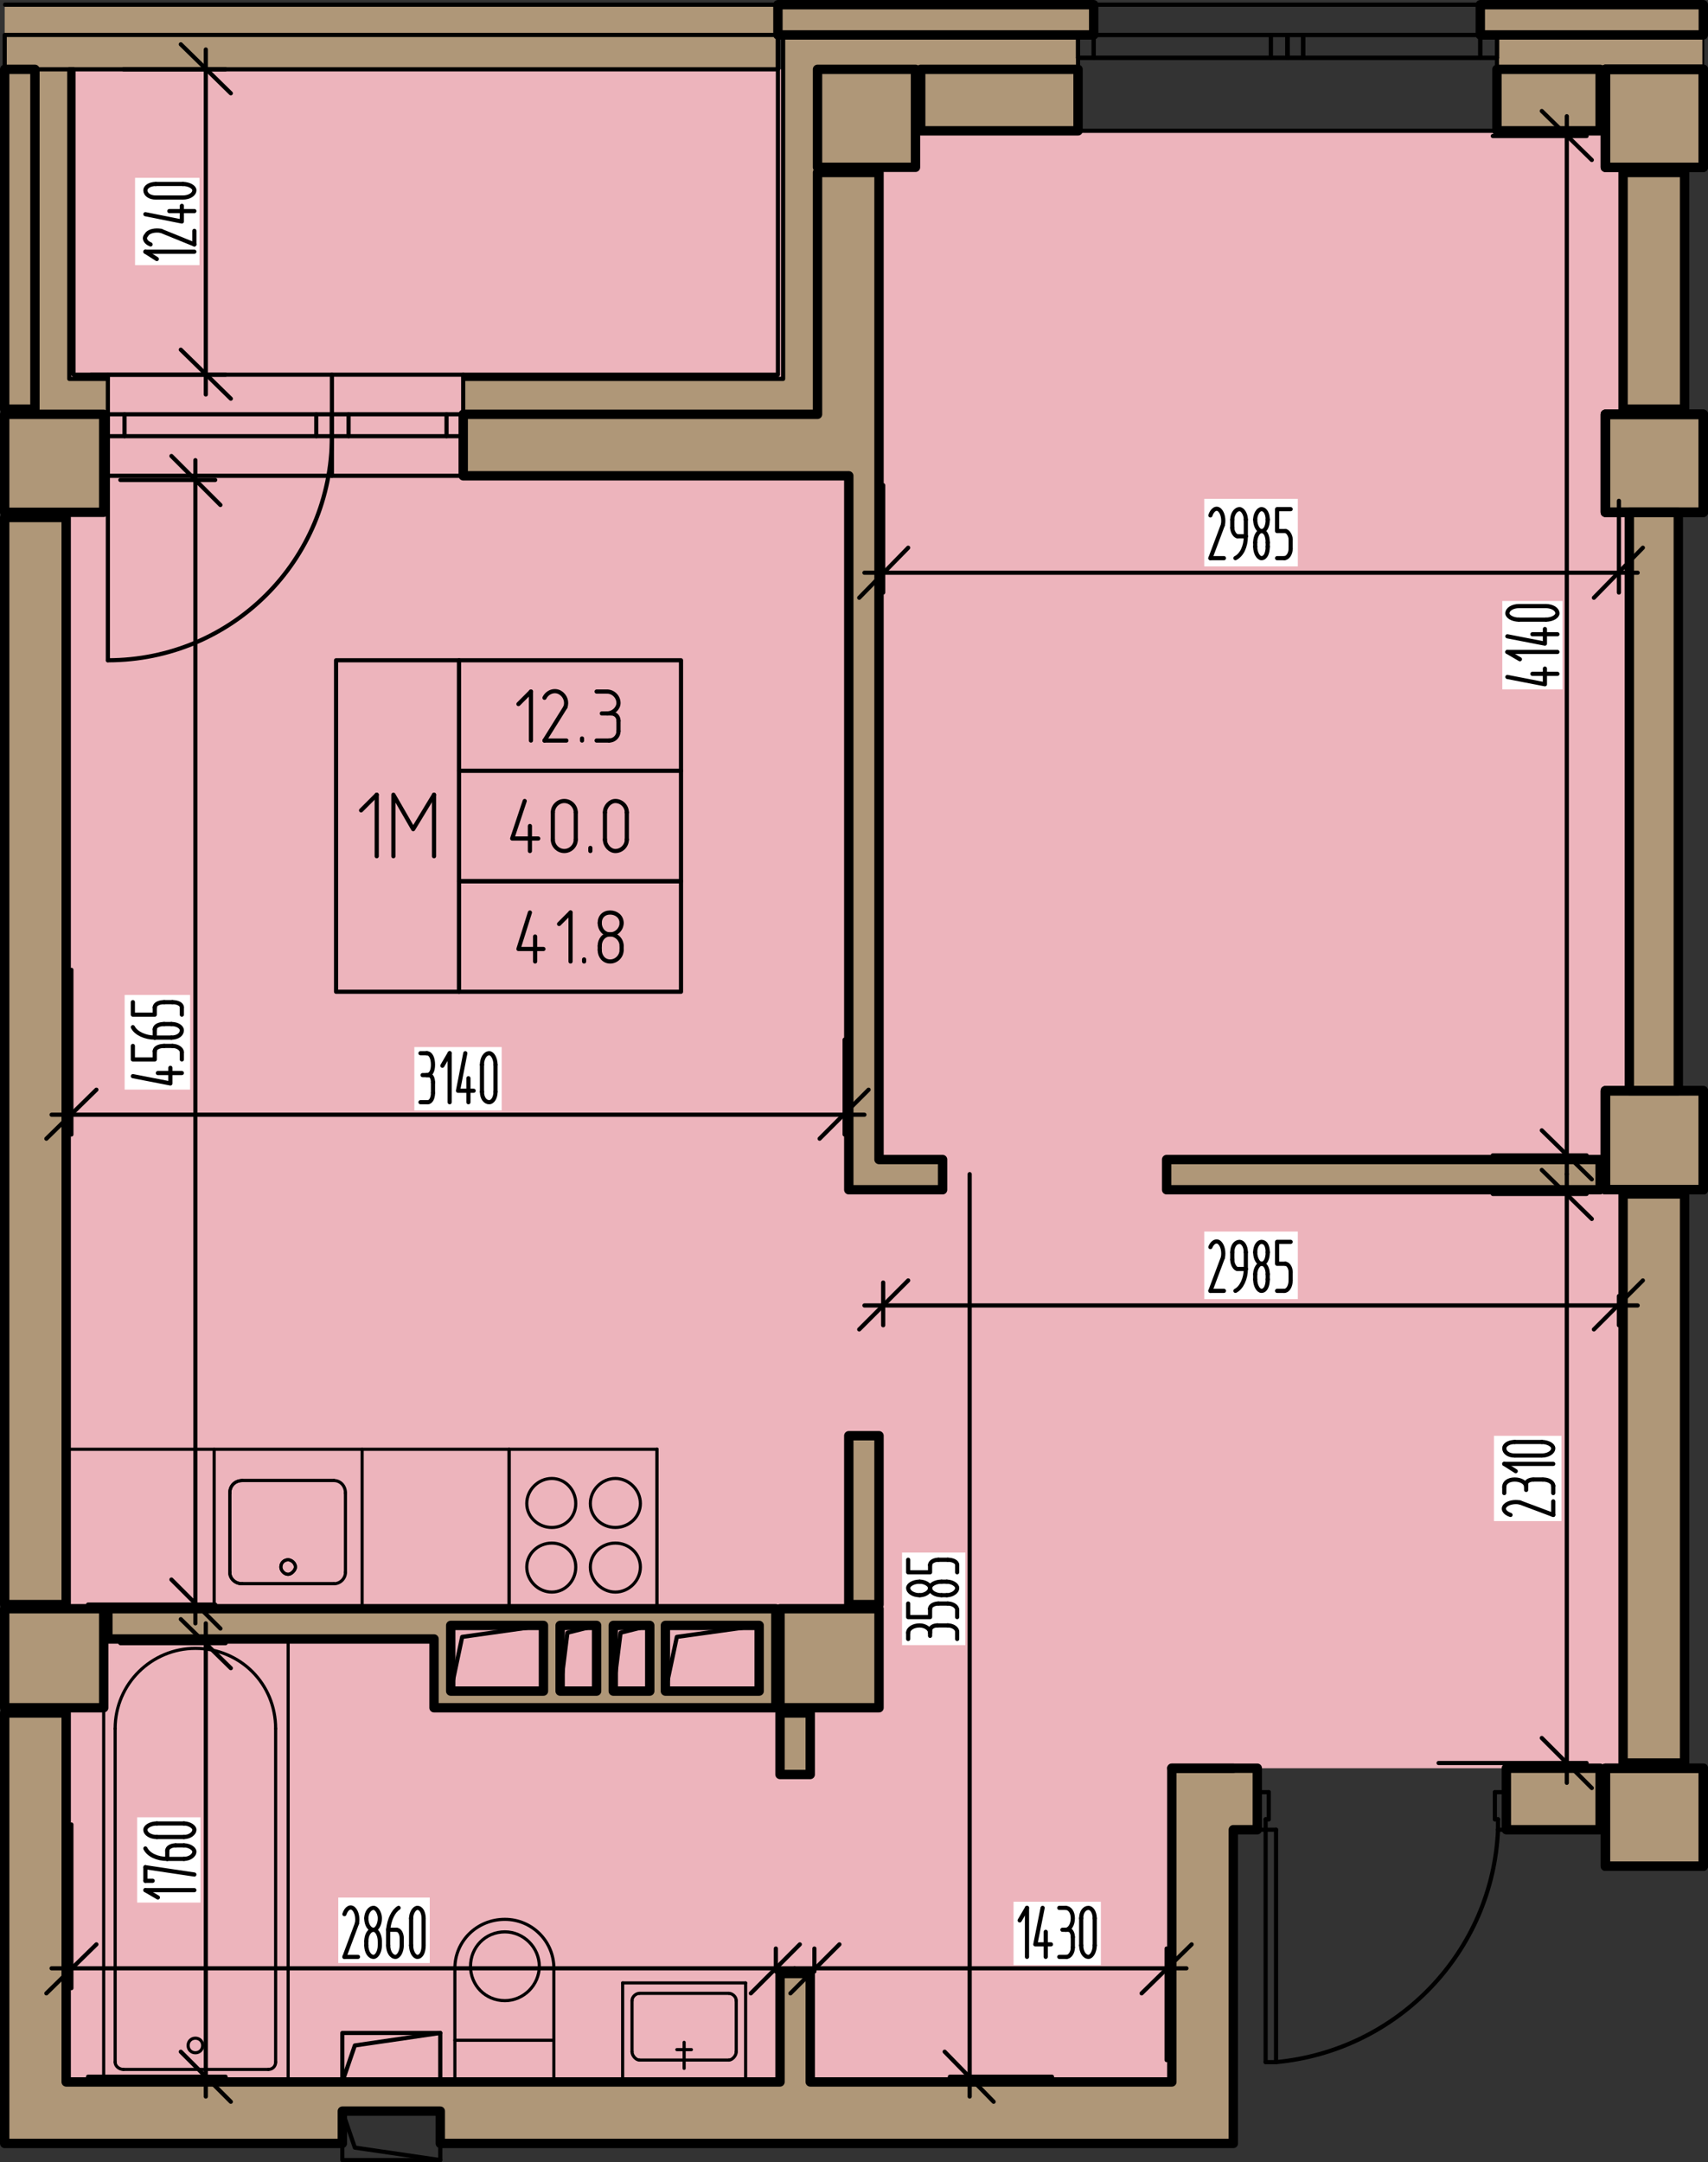 <?xml version="1.0" encoding="UTF-8"?>
<!DOCTYPE svg PUBLIC "-//W3C//DTD SVG 1.1//EN" "http://www.w3.org/Graphics/SVG/1.1/DTD/svg11.dtd">
<!-- Creator: CorelDRAW 2021.5 -->
<svg xmlns="http://www.w3.org/2000/svg" xml:space="preserve" width="69.384mm" height="87.821mm" version="1.1" style="shape-rendering:geometricPrecision; text-rendering:geometricPrecision; image-rendering:optimizeQuality; fill-rule:evenodd; clip-rule:evenodd"
viewBox="0 0 4665.68 5905.4"
 xmlns:xlink="http://www.w3.org/1999/xlink"
 xmlns:xodm="http://www.corel.com/coreldraw/odm/2003">
 <rect x="0" y="0" width="4665.68" height="5905.4" fill="#333333" stroke="none"/>
 <defs>
  <style type="text/css">
   <![CDATA[
    .str4 {stroke:white;stroke-width:5.12;stroke-miterlimit:10}
    .str2 {stroke:black;stroke-width:11.38;stroke-linecap:round;stroke-linejoin:round;stroke-miterlimit:10}
    .str0 {stroke:black;stroke-width:25.62;stroke-linecap:round;stroke-linejoin:round;stroke-miterlimit:10}
    .str1 {stroke:black;stroke-width:8.54;stroke-linecap:round;stroke-linejoin:round;stroke-miterlimit:10}
    .str3 {stroke:black;stroke-width:5.12;stroke-linecap:round;stroke-linejoin:round;stroke-miterlimit:10}
    .fil2 {fill:none}
    .fil3 {fill:none;fill-rule:nonzero}
    .fil1 {fill:#AF9778}
    .fil0 {fill:#EDB4BC}
    .fil5 {fill:white}
    .fil4 {fill:black;fill-rule:nonzero}
   ]]>
  </style>
 </defs>
 <g id="Слой_x0020_1">
  <polygon class="fil0" points="189.31,189.31 2403.21,189.31 2403.21,357.26 4493.45,357.26 4493.45,3114.25 4519.07,3114.25 4519.07,4829.36 3201.07,4829.36 3201.07,5745.45 2403.21,5745.45 2213.28,5745.45 189.31,5745.45 "/>
  <polygon class="fil1" points="2515.02,357.26 2944.87,357.26 2944.87,189.31 2515.02,189.31 "/>
  <polygon class="fil1" points="2401.16,1564.24 2401.16,471.12 2233.2,471.12 2233.2,1131.55 1265.34,1131.55 1265.34,1191.33 1265.34,1299.5 2318.6,1299.5 2318.6,3030.27 2318.6,3044.5 2318.6,3249.46 2574.8,3249.46 2574.8,3166.91 2401.16,3166.91 2401.16,1577.33 "/>
  <polygon class="fil1" points="2233.2,1131.55 2233.2,471.12 2233.2,456.89 2233.2,189.31 2500.79,189.31 2515.02,189.31 2944.87,189.31 2944.87,157.99 2944.87,95.37 2139.26,95.37 2139.26,189.31 2139.26,1034.76 1265.34,1034.76 1265.34,1131.55 "/>
  <polygon class="fil1" points="2139.26,95.37 2944.87,95.37 2987.57,95.37 2987.57,12.81 2125.03,12.81 2125.03,95.37 "/>
  <polygon class="fil1" points="669.28,189.31 2125.03,189.31 2125.03,95.37 12.81,95.37 12.81,189.31 86.97,189.31 166.63,189.31 257.27,189.31 268.26,189.31 400.09,189.31 617.09,189.31 617.09,187.88 618.49,189.31 "/>
  <polygon class="fil1" points="2500.79,456.89 2500.79,189.31 2233.2,189.31 2233.2,456.89 "/>
  <polygon class="fil1" points="4371.05,357.26 4371.05,189.31 4089.23,189.31 4089.23,357.26 4266.87,357.26 4279.95,357.26 "/>
  <polygon class="fil1" points="4652.87,456.89 4652.87,189.31 4385.28,189.31 4385.28,456.89 "/>
  <polygon class="fil1" points="4412.44,189.31 4652.87,189.31 4652.87,157.99 4652.87,95.37 4089.23,95.37 4089.23,157.99 4089.23,189.31 4246.86,189.31 4254.82,189.31 4404.48,189.31 "/>
  <polygon class="fil1" points="4069,95.37 4629.13,95.37 4652.87,95.37 4652.87,12.81 4043.68,12.81 4043.68,95.37 "/>
  <polygon class="fil1" points="4601.63,1117.32 4601.63,471.12 4433.67,471.12 4433.67,1117.32 "/>
  <polygon class="fil1" points="4652.87,1399.14 4652.87,1131.55 4385.28,1131.55 4385.28,1399.14 4422.29,1399.14 4450.75,1399.14 4584.55,1399.14 4615.86,1399.14 "/>
  <polygon class="fil1" points="4584.55,2577.65 4584.55,1595.55 4584.55,1564.24 4584.55,1399.14 4450.75,1399.14 4450.75,1533.71 4450.75,1564.24 4450.75,2979.03 4584.55,2979.03 4584.55,2845.24 4584.55,2811.08 4584.55,2802.54 4584.55,2794 4584.55,2756.99 4584.55,2633.19 4584.55,2631.74 "/>
  <polygon class="fil1" points="4601.63,3249.46 4652.87,3249.46 4652.87,3030.27 4652.87,3021.73 4652.87,3013.19 4652.87,2979.03 4584.55,2979.03 4450.75,2979.03 4385.28,2979.03 4385.28,3249.46 "/>
  <polygon class="fil1" points="3186.84,3249.46 4266.87,3249.46 4279.95,3249.46 4279.95,3206.76 4279.95,3166.91 3186.84,3166.91 "/>
  <polygon class="fil1" points="283.24,1399.14 283.24,1131.55 95.37,1131.55 12.81,1131.55 12.81,1399.14 "/>
  <polygon class="fil1" points="294.63,1131.55 294.63,1034.76 189.31,1034.76 189.31,189.31 95.37,189.31 95.37,1117.32 95.37,1131.55 283.24,1131.55 "/>
  <polygon class="fil1" points="95.37,1117.32 95.37,189.31 12.81,189.31 12.81,1117.32 "/>
  <polygon class="fil1" points="180.77,3044.5 180.77,1413.37 12.81,1413.37 12.81,4382.43 180.77,4382.43 180.77,3958.28 180.77,3057.01 "/>
  <polygon class="fil1" points="12.81,95.37 2125.03,95.37 2125.03,12.81 12.81,12.81 "/>
  <polygon class="fil1" points="283.24,4664.25 283.24,4476.37 283.24,4393.82 180.77,4393.82 12.81,4393.82 12.81,4664.25 "/>
  <path class="fil1" d="M787.1 4476.37l398.53 0 0 187.88 933.7 0 0 -270.43 -324.52 0 -404.22 0 -122.41 0 -278.97 0 -404.23 0 -37.01 0 -14.23 0 -239.12 0 0 82.56 254.5 0 13.09 0 224.88 0zm444.08 142.34l0 -179.34 253.35 0 0 179.34 -253.35 0zm298.9 0l0 -179.34 99.64 0 0 179.34 -99.64 0zm145.18 0l0 -179.34 99.64 0 0 179.34 -99.64 0zm142.34 0l0 -179.34 256.2 0 0 179.34 -256.2 0z"/>
  <polygon class="fil1" points="2130.72,4664.25 2401.16,4664.25 2401.16,4393.82 2130.72,4393.82 "/>
  <polygon class="fil1" points="2213.28,4846.44 2213.28,4678.49 2130.72,4678.49 2130.72,4846.44 "/>
  <polygon class="fil1" points="2401.16,4382.43 2401.16,3921.27 2318.6,3921.27 2318.6,4382.43 "/>
  <path class="fil1" d="M3369.02 5854.15l0 -856.84 65.48 0 0 -102.48 0 -65.48 -65.48 0 -167.95 0 0 534.04 0 12.51 0 310.29 -539.74 0 -12.51 0 -435.54 0 0 -296.05 -82.56 0 0 296.05 -93.94 0 -335.9 0 -187.88 0 -270.43 0 -39.85 0 -267.59 0 -148.02 0 -210.65 0 -14.24 0 -278.97 0 -102.48 0 0 -294.92 0 -15.37 0 -697.43 -167.96 0 0 1175.67c307.44,0 614.88,0 922.32,0l0 -88.24 267.59 0 0 88.24c85.14,0 1976.78,0 2166.3,0z"/>
  <polygon class="fil1" points="4601.63,4390.97 4601.63,3986.75 4601.63,3585.37 4601.63,3260.85 4433.67,3260.85 4433.67,3551.2 4433.67,3565.44 4433.67,4815.13 4601.63,4815.13 "/>
  <polygon class="fil1" points="4385.28,5096.95 4652.87,5096.95 4652.87,5031.47 4652.87,4894.83 4652.87,4829.36 4601.63,4829.36 4385.28,4829.36 "/>
  <polygon class="fil1" points="4114.85,4997.31 4371.05,4997.31 4371.05,4829.36 4294.18,4829.36 4279.95,4829.36 4114.85,4829.36 4114.85,4894.83 "/>
  <polygon class="fil1" points="4279.95,3249.46 4368.2,3249.46 4371.05,3246.62 4371.05,3166.91 4293.04,3166.91 4279.95,3166.91 4279.95,3206.76 "/>
  <polygon class="fil2 str0" points="4385.28,189.31 4385.28,456.89 4652.87,456.89 4652.87,189.31 "/>
  <polygon class="fil2 str0" points="4385.28,2979.03 4385.28,3249.46 4652.87,3249.46 4652.87,2979.03 "/>
  <polygon class="fil2 str0" points="4385.28,1131.55 4385.28,1399.14 4652.87,1399.14 4652.87,1131.55 "/>
  <polygon class="fil2 str0" points="4385.28,4829.36 4652.87,4829.36 4652.87,5096.95 4385.28,5096.95 "/>
  <polygon class="fil2 str0" points="4043.68,95.37 4043.68,12.81 4652.87,12.81 4652.87,95.37 "/>
  <polygon class="fil3 str0" points="4385.28,189.31 4385.28,456.89 4652.87,456.89 4652.87,189.31 "/>
  <polygon class="fil3 str0" points="4385.28,2979.03 4385.28,3249.46 4652.87,3249.46 4652.87,2979.03 "/>
  <polygon class="fil3 str0" points="4385.28,1131.55 4385.28,1399.14 4652.87,1399.14 4652.87,1131.55 "/>
  <polygon class="fil3 str0" points="4385.28,456.89 4385.28,189.31 4652.87,189.31 4652.87,456.89 "/>
  <polygon class="fil3 str0" points="4385.28,2979.03 4385.28,3249.46 4652.87,3249.46 4652.87,2979.03 "/>
  <polygon class="fil3 str0" points="4385.28,1131.55 4385.28,1399.14 4652.87,1399.14 4652.87,1131.55 "/>
  <polygon class="fil3 str0" points="4385.28,5096.95 4385.28,4829.36 4652.87,4829.36 4652.87,5096.95 "/>
  <polygon class="fil3 str0" points="4652.87,2979.03 4652.87,3249.46 4385.28,3249.46 4385.28,2979.03 "/>
  <polygon class="fil3 str0" points="4652.87,1131.55 4652.87,1399.14 4385.28,1399.14 4385.28,1131.55 "/>
  <polygon class="fil3 str0" points="4433.67,3260.85 4433.67,4815.13 4601.63,4815.13 4601.63,3260.85 "/>
  <line class="fil3 str1" x1="2036.78" y1="5686.2" x2="1700.88" y2= "5686.2" />
  <line class="fil3 str1" x1="1700.88" y1="5686.2" x2="1700.88" y2= "5415.77" />
  <line class="fil3 str1" x1="1700.88" y1="5415.77" x2="2036.78" y2= "5415.77" />
  <line class="fil3 str1" x1="2036.78" y1="5415.77" x2="2036.78" y2= "5686.2" />
  <line class="fil3 str1" x1="1888.76" y1="5597.95" x2="1848.9" y2= "5597.95" />
  <line class="fil3 str1" x1="1991.24" y1="5626.42" x2="1746.42" y2= "5626.42" />
  <path class="fil3 str1" d="M1746.42 5626.42c-8.54,0 -19.92,-11.39 -19.92,-22.78"/>
  <path class="fil3 str1" d="M2011.16 5603.65c0,11.38 -11.38,22.78 -19.92,22.78"/>
  <line class="fil3 str1" x1="1991.24" y1="5444.23" x2="1746.42" y2= "5444.23" />
  <path class="fil3 str1" d="M1991.24 5444.23c8.54,0 19.92,8.54 19.92,19.93"/>
  <line class="fil3 str1" x1="2011.16" y1="5464.16" x2="2011.16" y2= "5603.65" />
  <line class="fil3 str1" x1="1726.5" y1="5603.65" x2="1726.5" y2= "5464.16" />
  <path class="fil3 str1" d="M1726.5 5464.16c0,-11.39 11.38,-19.93 19.92,-19.93"/>
  <line class="fil3 str1" x1="1868.84" y1="5578.03" x2="1868.84" y2= "5649.19" />
  <line class="fil3 str1" x1="1513" y1="5686.2" x2="1513" y2= "5375.91" />
  <line class="fil3 str1" x1="1242.57" y1="5375.91" x2="1242.57" y2= "5686.2" />
  <line class="fil3 str1" x1="1242.57" y1="5686.2" x2="1513" y2= "5686.2" />
  <path class="fil3 str1" d="M1242.57 5375.91c0,-74.01 59.78,-133.79 136.64,-133.79 74.02,0 133.8,59.78 133.8,133.79"/>
  <path class="fil3 str1" d="M1473.15 5370.23c0,51.24 -42.7,93.94 -93.94,93.94 -54.08,0 -93.94,-42.7 -93.94,-93.94 0,-51.24 39.86,-93.94 93.94,-93.94 51.24,0 93.94,42.7 93.94,93.94z"/>
  <line class="fil3 str1" x1="1513" y1="5572.33" x2="1242.57" y2= "5572.33" />
  <polygon class="fil3 str0" points="4371.05,4829.36 4114.85,4829.36 4114.85,4997.31 4371.05,4997.31 "/>
  <line class="fil3 str2" x1="3465.81" y1="4894.83" x2="3434.5" y2= "4894.83" />
  <line class="fil3 str2" x1="3434.5" y1="4894.83" x2="3434.5" y2= "4997.31" />
  <line class="fil3 str2" x1="3434.5" y1="4997.31" x2="3457.27" y2= "4997.31" />
  <line class="fil3 str2" x1="3457.27" y1="4997.31" x2="3457.27" y2= "4968.85" />
  <line class="fil3 str2" x1="3457.27" y1="4968.85" x2="3465.81" y2= "4968.85" />
  <line class="fil3 str2" x1="3465.81" y1="4968.85" x2="3465.81" y2= "4894.83" />
  <line class="fil3 str2" x1="4114.85" y1="4894.83" x2="4114.85" y2= "4997.31" />
  <line class="fil3 str2" x1="4114.85" y1="4997.31" x2="4092.07" y2= "4997.31" />
  <line class="fil3 str2" x1="4092.07" y1="4997.31" x2="4092.07" y2= "4968.85" />
  <line class="fil3 str2" x1="4083.53" y1="4968.85" x2="4083.53" y2= "4894.83" />
  <line class="fil3 str2" x1="4092.07" y1="4968.85" x2="4083.53" y2= "4968.85" />
  <line class="fil3 str2" x1="4083.53" y1="4894.83" x2="4114.85" y2= "4894.83" />
  <line class="fil3 str2" x1="3485.74" y1="4997.31" x2="3485.74" y2= "5632.11" />
  <path class="fil3 str2" d="M4092.07 4997.31c-14.24,333.06 -273.28,603.49 -606.34,634.8"/>
  <line class="fil3 str2" x1="3457.27" y1="4997.31" x2="3457.27" y2= "5632.11" />
  <line class="fil3 str2" x1="3457.27" y1="5632.11" x2="3485.74" y2= "5632.11" />
  <line class="fil3 str2" x1="3457.27" y1="4997.31" x2="3485.74" y2= "4997.31" />
  <path class="fil3 str1" d="M807.03 4279.95c0,8.54 -11.38,19.92 -19.92,19.92 -11.38,0 -19.92,-11.38 -19.92,-19.92 0,-11.38 8.54,-19.92 19.92,-19.92 8.54,0 19.92,8.54 19.92,19.92z"/>
  <path class="fil3 str1" d="M627.69 4077.84c0,-19.92 14.24,-34.16 34.16,-34.16"/>
  <path class="fil3 str1" d="M661.85 4325.5c-19.92,0 -34.16,-14.23 -34.16,-31.31"/>
  <line class="fil3 str1" x1="661.85" y1="4043.68" x2="912.36" y2= "4043.68" />
  <line class="fil3 str1" x1="912.36" y1="4325.5" x2="661.85" y2= "4325.5" />
  <line class="fil3 str1" x1="627.69" y1="4077.84" x2="627.69" y2= "4294.19" />
  <line class="fil3 str1" x1="1794.82" y1="3958.28" x2="1794.82" y2= "4393.82" />
  <line class="fil3 str1" x1="1390.6" y1="3958.28" x2="1390.6" y2= "4393.82" />
  <line class="fil3 str1" x1="180.77" y1="4393.82" x2="1794.82" y2= "4393.82" />
  <path class="fil3 str1" d="M807.03 4279.95c0,8.54 -11.38,19.92 -19.92,19.92 -11.38,0 -19.92,-11.38 -19.92,-19.92 0,-11.38 8.54,-19.92 19.92,-19.92 8.54,0 19.92,8.54 19.92,19.92z"/>
  <path class="fil3 str1" d="M912.36 4043.68c17.08,0 31.31,14.24 31.31,34.16"/>
  <path class="fil3 str1" d="M943.67 4294.19c0,17.08 -14.23,31.31 -31.31,31.31"/>
  <path class="fil3 str1" d="M627.69 4077.84c0,-19.92 14.24,-34.16 34.16,-34.16"/>
  <path class="fil3 str1" d="M661.85 4325.5c-19.92,0 -34.16,-14.23 -34.16,-31.31"/>
  <line class="fil3 str1" x1="943.67" y1="4077.84" x2="943.67" y2= "4294.19" />
  <line class="fil3 str1" x1="661.85" y1="4043.68" x2="912.36" y2= "4043.68" />
  <line class="fil3 str1" x1="912.36" y1="4325.5" x2="661.85" y2= "4325.5" />
  <line class="fil3 str1" x1="627.69" y1="4077.84" x2="627.69" y2= "4294.19" />
  <line class="fil3 str1" x1="1794.82" y1="3958.28" x2="1794.82" y2= "4393.82" />
  <line class="fil3 str1" x1="1390.6" y1="3958.28" x2="1390.6" y2= "4393.82" />
  <line class="fil3 str1" x1="180.77" y1="4393.82" x2="1794.82" y2= "4393.82" />
  <line class="fil3 str1" x1="584.99" y1="3958.28" x2="584.99" y2= "4393.82" />
  <line class="fil3 str1" x1="180.77" y1="3958.28" x2="1794.82" y2= "3958.28" />
  <path class="fil3 str1" d="M1749.28 4279.95c0,37 -31.32,68.32 -68.32,68.32 -37.01,0 -68.32,-31.32 -68.32,-68.32 0,-37 31.31,-65.48 68.32,-65.48 37,0 68.32,28.47 68.32,65.48z"/>
  <path class="fil3 str1" d="M1572.78 4279.95c0,37 -28.46,68.32 -65.48,68.32 -37,0 -68.32,-31.32 -68.32,-68.32 0,-37 31.32,-65.48 68.32,-65.48 37.01,0 65.48,28.47 65.48,65.48z"/>
  <path class="fil3 str1" d="M1749.28 4106.31c0,37 -31.32,65.47 -68.32,65.47 -37.01,0 -68.32,-28.46 -68.32,-65.47 0,-37.01 31.31,-68.32 68.32,-68.32 37,0 68.32,31.31 68.32,68.32z"/>
  <path class="fil3 str1" d="M1572.78 4106.31c0,37 -28.46,65.47 -65.48,65.47 -37,0 -68.32,-28.46 -68.32,-65.47 0,-37.01 31.32,-68.32 68.32,-68.32 37.01,0 65.48,31.31 65.48,68.32z"/>
  <line class="fil3 str1" x1="180.77" y1="3958.28" x2="180.77" y2= "4393.82" />
  <line class="fil3 str1" x1="989.22" y1="3958.28" x2="989.22" y2= "4393.82" />
  <polygon class="fil3 str1" points="283.24,4476.37 283.24,5686.2 787.1,5686.2 787.1,4476.37 "/>
  <line class="fil3 str1" x1="314.56" y1="5632.11" x2="314.56" y2= "4721.19" />
  <line class="fil3 str1" x1="752.94" y1="4721.19" x2="752.94" y2= "5632.11" />
  <path class="fil3 str1" d="M752.94 5632.11c0,11.39 -8.54,19.93 -19.92,19.93"/>
  <line class="fil3 str1" x1="337.33" y1="5652.04" x2="733.02" y2= "5652.04" />
  <path class="fil3 str1" d="M337.33 5652.04c-11.38,0 -22.77,-8.54 -22.77,-19.93"/>
  <path class="fil3 str1" d="M553.68 5586.57c0,11.38 -8.54,19.92 -19.93,19.92 -11.38,0 -19.92,-8.54 -19.92,-19.92 0,-11.38 8.54,-19.92 19.92,-19.92 11.39,0 19.93,8.54 19.93,19.92z"/>
  <path class="fil3 str1" d="M314.56 4721.19c0,-122.41 99.63,-219.19 219.19,-219.19 122.41,0 219.19,96.78 219.19,219.19"/>
  <polygon class="fil3 str3" points="294.63,1131.55 294.63,1034.76 189.31,1034.76 189.31,189.31 95.37,189.31 95.37,1131.55 "/>
  <polygon class="fil3 str3" points="1265.34,1131.55 1265.34,1034.76 2139.26,1034.76 2139.26,95.37 2944.87,95.37 2944.87,189.31 2233.2,189.31 2233.2,1131.55 "/>
  <line class="fil3 str3" x1="4368.2" y1="3249.46" x2="4371.05" y2= "3246.62" />
  <polygon class="fil3 str0" points="3186.84,3249.46 4371.05,3249.46 4371.05,3166.91 3186.84,3166.91 "/>
  <polygon class="fil3 str0" points="2401.16,471.12 2401.16,3166.91 2574.8,3166.91 2574.8,3249.46 2318.6,3249.46 2318.6,1299.5 1265.34,1299.5 1265.34,1131.55 2233.2,1131.55 2233.2,471.12 "/>
  <line class="fil3 str2" x1="3517.05" y1="95.37" x2="3517.05" y2= "157.99" />
  <line class="fil3 str2" x1="3517.05" y1="157.99" x2="4089.23" y2= "157.99" />
  <line class="fil3 str2" x1="4089.23" y1="157.99" x2="4089.23" y2= "95.37" />
  <line class="fil3 str2" x1="4089.23" y1="95.37" x2="3517.05" y2= "95.37" />
  <line class="fil3 str2" x1="3559.75" y1="157.99" x2="3559.75" y2= "95.37" />
  <line class="fil3 str2" x1="4043.68" y1="157.99" x2="4043.68" y2= "95.37" />
  <line class="fil3 str2" x1="3517.05" y1="95.37" x2="3517.05" y2= "157.99" />
  <line class="fil3 str2" x1="3517.05" y1="157.99" x2="2944.87" y2= "157.99" />
  <line class="fil3 str2" x1="2944.87" y1="157.99" x2="2944.87" y2= "95.37" />
  <line class="fil3 str2" x1="2944.87" y1="95.37" x2="3517.05" y2= "95.37" />
  <line class="fil3 str2" x1="3471.5" y1="157.99" x2="3471.5" y2= "95.37" />
  <line class="fil3 str2" x1="2987.57" y1="157.99" x2="2987.57" y2= "95.37" />
  <line class="fil3 str2" x1="3517.05" y1="95.37" x2="3517.05" y2= "157.99" />
  <line class="fil3 str2" x1="3517.05" y1="157.99" x2="4089.23" y2= "157.99" />
  <line class="fil3 str2" x1="4089.23" y1="157.99" x2="4089.23" y2= "95.37" />
  <line class="fil3 str2" x1="4089.23" y1="95.37" x2="3517.05" y2= "95.37" />
  <line class="fil3 str2" x1="3559.75" y1="157.99" x2="3559.75" y2= "95.37" />
  <line class="fil3 str2" x1="4043.68" y1="157.99" x2="4043.68" y2= "95.37" />
  <line class="fil3 str2" x1="3517.05" y1="95.37" x2="3517.05" y2= "157.99" />
  <line class="fil3 str2" x1="3517.05" y1="157.99" x2="2944.87" y2= "157.99" />
  <line class="fil3 str2" x1="2944.87" y1="157.99" x2="2944.87" y2= "95.37" />
  <line class="fil3 str2" x1="2944.87" y1="95.37" x2="3517.05" y2= "95.37" />
  <line class="fil3 str2" x1="3471.5" y1="157.99" x2="3471.5" y2= "95.37" />
  <line class="fil3 str2" x1="2987.57" y1="157.99" x2="2987.57" y2= "95.37" />
  <polygon class="fil3 str0" points="2125.03,95.37 2125.03,12.81 2987.57,12.81 2987.57,95.37 "/>
  <polygon class="fil3 str0" points="2515.02,357.26 2944.87,357.26 2944.87,189.31 2515.02,189.31 "/>
  <polygon class="fil3 str0" points="4371.05,357.26 4089.23,357.26 4089.23,189.31 4371.05,189.31 "/>
  <polygon class="fil3 str2" points="2125.03,95.37 12.81,95.37 12.81,189.31 2125.03,189.31 "/>
  <polygon class="fil3 str0" points="12.81,1413.37 12.81,4382.43 180.77,4382.43 180.77,1413.37 "/>
  <polygon class="fil3 str0" points="2233.2,189.31 2233.2,456.89 2500.79,456.89 2500.79,189.31 "/>
  <polygon class="fil3 str0" points="2130.72,4393.82 2130.72,4664.25 2401.16,4664.25 2401.16,4393.82 "/>
  <polygon class="fil3 str0" points="12.81,4393.82 12.81,4664.25 283.24,4664.25 283.24,4393.82 "/>
  <path class="fil3 str0" d="M3434.5 4829.36l0 167.96 -65.48 0 0 856.84 -167.95 0c-891.38,0 -1123.71,0 -1998.35,0l0 -88.24 -267.59 0 0 88.24c-390.17,0 0,0 -922.32,0l0 -1175.67 167.96 0 0 1007.72 1949.96 0 0 -296.05 82.56 0 0 296.05 987.79 0 0 -856.85 233.42 0z"/>
  <line class="fil3 str0" x1="3201.07" y1="4829.36" x2="3369.02" y2= "4829.36" />
  <polygon class="fil3 str0" points="12.81,1399.14 12.81,1131.55 283.24,1131.55 283.24,1399.14 "/>
  <polygon class="fil3 str0" points="95.37,1117.32 95.37,189.31 12.81,189.31 12.81,1117.32 "/>
  <polygon class="fil3 str0" points="4433.67,1117.32 4433.67,471.12 4601.63,471.12 4601.63,1117.32 "/>
  <polygon class="fil3 str0" points="2213.28,4678.49 2130.72,4678.49 2130.72,4846.44 2213.28,4846.44 "/>
  <polygon class="fil3 str3" points="4089.23,189.31 4652.87,189.31 4652.87,95.37 4089.23,95.37 "/>
  <polygon class="fil3 str2" points="4089.23,357.26 4089.23,95.37 4043.68,95.37 4043.68,12.81 2987.57,12.81 2987.57,95.37 2944.87,95.37 2944.87,357.26 "/>
  <polygon class="fil3 str2" points="189.31,189.31 189.31,1034.76 294.63,1034.76 294.63,1023.38 200.69,1023.38 200.69,189.31 "/>
  <polygon class="fil3 str2" points="2139.26,189.31 2139.26,1034.76 1265.34,1034.76 1265.34,1023.38 2125.03,1023.38 2125.03,95.37 2139.26,95.37 "/>
  <polygon class="fil3 str2" points="294.63,1299.5 1265.34,1299.5 1265.34,1023.38 294.63,1023.38 "/>
  <polygon class="fil3 str2" points="918.05,1803.36 1253.96,1803.36 1253.96,2708.6 918.05,2708.6 "/>
  <polygon class="fil3 str2" points="1253.96,1803.36 1253.96,2105.1 1860.3,2105.1 1860.3,1803.36 "/>
  <polygon class="fil3 str2" points="1253.96,2105.1 1253.96,2406.85 1860.3,2406.85 1860.3,2105.1 "/>
  <polygon class="fil3 str2" points="1253.96,2406.85 1253.96,2708.6 1860.3,2708.6 1860.3,2406.85 "/>
  <polygon class="fil3 str0" points="1185.64,4476.37 1185.64,4664.25 2119.34,4664.25 2119.34,4393.82 1268.19,4393.82 294.63,4393.82 294.63,4476.37 "/>
  <polygon class="fil3 str0" points="1675.26,4439.37 1675.26,4618.71 1774.9,4618.71 1774.9,4439.37 "/>
  <polygon class="fil3 str0" points="2073.79,4618.71 2073.79,4439.37 1817.6,4439.37 1817.6,4618.71 "/>
  <polygon class="fil3 str0" points="1629.72,4439.37 1629.72,4618.71 1530.08,4618.71 1530.08,4439.37 "/>
  <polygon class="fil3 str0" points="1484.54,4618.71 1484.54,4439.37 1231.18,4439.37 1231.18,4618.71 "/>
  <polygon class="fil3 str0" points="2401.16,4382.43 2318.6,4382.43 2318.6,3921.27 2401.16,3921.27 "/>
  <polygon class="fil3 str2" points="935.13,5686.2 935.13,5552.41 1202.72,5552.41 1202.72,5686.2 "/>
  <polyline class="fil3 str2" points="1202.72,5552.41 969.29,5586.57 935.13,5686.2 "/>
  <polygon class="fil3 str2" points="935.13,5765.91 935.13,5899.7 1202.72,5899.7 1202.72,5765.91 "/>
  <polyline class="fil3 str2" points="1202.72,5899.7 969.29,5865.54 935.13,5765.91 "/>
  <g>
   <path class="fil4" d="M2125 7.11c2.45,0 4.45,2.56 4.45,5.7 0,3.14 -2,5.7 -4.45,5.7l0 -11.39zm-2112.19 0l2112.19 0 0 11.39 -2112.19 0 0 -11.39zm0 11.39c-2.45,0 -4.45,-2.56 -4.45,-5.7 0,-3.14 2,-5.7 4.45,-5.7l0 11.39z"/>
  </g>
  <line class="fil2 str2" x1="906.66" y1="1131.55" x2="906.66" y2= "1191.33" />
  <line class="fil2 str2" x1="906.66" y1="1191.33" x2="1265.34" y2= "1191.33" />
  <line class="fil2 str2" x1="1265.34" y1="1191.33" x2="1265.34" y2= "1131.55" />
  <line class="fil2 str2" x1="1265.34" y1="1131.55" x2="906.66" y2= "1131.55" />
  <line class="fil2 str2" x1="952.21" y1="1191.33" x2="952.21" y2= "1131.55" />
  <line class="fil2 str2" x1="1219.8" y1="1191.33" x2="1219.8" y2= "1131.55" />
  <line class="fil2 str2" x1="906.66" y1="1131.55" x2="906.66" y2= "1191.33" />
  <line class="fil2 str2" x1="906.66" y1="1191.33" x2="294.63" y2= "1191.33" />
  <line class="fil2 str2" x1="294.63" y1="1191.33" x2="294.63" y2= "1131.55" />
  <line class="fil2 str2" x1="294.63" y1="1131.55" x2="906.66" y2= "1131.55" />
  <line class="fil2 str2" x1="863.96" y1="1191.33" x2="863.96" y2= "1131.55" />
  <line class="fil2 str2" x1="340.18" y1="1191.33" x2="340.18" y2= "1131.55" />
  <line class="fil2 str2" x1="294.63" y1="1191.33" x2="294.63" y2= "1803.36" />
  <path class="fil2 str2" d="M906.66 1191.33c0,338.75 -273.28,612.03 -612.03,612.03"/>
  <line class="fil2 str2" x1="906.66" y1="1023.38" x2="906.66" y2= "1299.5" />
  <polygon class="fil2 str0" points="4584.55,1399.14 4584.55,2979.03 4450.75,2979.03 4450.75,1399.14 "/>
  <line class="fil2 str2" x1="1029.07" y1="2170.58" x2="1029.07" y2= "2338.53" />
  <line class="fil2 str2" x1="986.37" y1="2213.28" x2="1029.07" y2= "2170.58" />
  <polyline class="fil2 str2" points="1185.64,2170.58 1128.7,2264.52 1074.62,2170.58 1074.62,2338.53 "/>
  <line class="fil2 str2" x1="1185.64" y1="2338.53" x2="1185.64" y2= "2170.58" />
  <line class="fil2 str2" x1="1450.38" y1="1888.76" x2="1450.38" y2= "2022.56" />
  <line class="fil2 str2" x1="1416.22" y1="1922.92" x2="1450.38" y2= "1888.76" />
  <line class="fil2 str2" x1="1487.38" y1="2022.56" x2="1544.32" y2= "1931.46" />
  <path class="fil2 str2" d="M1487.38 1905.84c8.54,-17.08 28.46,-22.78 42.7,-14.24 14.24,8.54 19.92,25.62 14.24,39.86"/>
  <line class="fil2 str2" x1="1487.38" y1="2022.56" x2="1547.16" y2= "2022.56" />
  <line class="fil2 str2" x1="1589.86" y1="2016.86" x2="1589.86" y2= "2022.56" />
  <line class="fil2 str2" x1="1658.18" y1="1888.76" x2="1629.72" y2= "1888.76" />
  <line class="fil2 str2" x1="1669.56" y1="1948.54" x2="1643.95" y2= "1948.54" />
  <line class="fil2 str2" x1="1689.5" y1="1996.94" x2="1689.5" y2= "1968.46" />
  <path class="fil2 str2" d="M1658.18 1888.76c17.08,0 31.32,14.24 31.32,31.32 0,14.23 -14.24,28.46 -31.32,28.46"/>
  <path class="fil2 str2" d="M1669.56 1948.54c11.39,0 19.93,8.54 19.93,19.92"/>
  <path class="fil2 str2" d="M1689.5 1996.94c0,14.23 -11.39,25.62 -25.62,25.62"/>
  <line class="fil2 str2" x1="1629.72" y1="2022.56" x2="1663.88" y2= "2022.56" />
  <polyline class="fil2 str2" points="1470.3,2290.14 1399.14,2290.14 1433.3,2187.66 "/>
  <line class="fil2 str2" x1="1447.53" y1="2255.98" x2="1447.53" y2= "2324.3" />
  <line class="fil2 str2" x1="1572.78" y1="2292.98" x2="1572.78" y2= "2218.97" />
  <path class="fil2 str2" d="M1572.78 2292.98c0,17.08 -14.24,31.32 -31.32,31.32 -17.08,0 -31.31,-14.24 -31.31,-31.32"/>
  <path class="fil2 str2" d="M1510.16 2218.97c0,-17.08 14.23,-31.32 31.31,-31.32 17.08,0 31.32,14.24 31.32,31.32"/>
  <line class="fil2 str2" x1="1510.16" y1="2218.97" x2="1510.16" y2= "2292.98" />
  <line class="fil2 str2" x1="1612.64" y1="2315.76" x2="1612.64" y2= "2324.3" />
  <line class="fil2 str2" x1="1712.26" y1="2292.98" x2="1712.26" y2= "2218.97" />
  <path class="fil2 str2" d="M1712.26 2292.98c0,17.08 -14.23,31.32 -31.31,31.32 -14.24,0 -28.47,-14.24 -28.47,-31.32"/>
  <path class="fil2 str2" d="M1652.49 2218.97c0,-17.08 14.24,-31.32 28.47,-31.32 17.08,0 31.31,14.24 31.31,31.32"/>
  <line class="fil2 str2" x1="1652.49" y1="2218.97" x2="1652.49" y2= "2292.98" />
  <polyline class="fil2 str2" points="1484.54,2591.88 1416.22,2591.88 1447.53,2492.25 "/>
  <line class="fil2 str2" x1="1461.76" y1="2557.72" x2="1461.76" y2= "2626.04" />
  <line class="fil2 str2" x1="1558.55" y1="2492.25" x2="1558.55" y2= "2626.04" />
  <line class="fil2 str2" x1="1527.24" y1="2523.56" x2="1558.55" y2= "2492.25" />
  <line class="fil2 str2" x1="1595.56" y1="2620.35" x2="1595.56" y2= "2626.04" />
  <line class="fil2 str2" x1="1638.26" y1="2583.34" x2="1638.26" y2= "2594.73" />
  <path class="fil2 str2" d="M1698.04 2520.72c0,17.08 -14.24,31.32 -31.32,31.32 -17.08,0 -28.46,-14.24 -28.46,-31.32"/>
  <path class="fil2 str2" d="M1638.26 2520.72c0,-17.08 11.38,-28.46 28.46,-28.46 17.08,0 31.32,11.38 31.32,28.46"/>
  <path class="fil2 str2" d="M1638.26 2583.34c0,-17.08 11.38,-31.31 28.46,-31.31 17.08,0 31.32,14.23 31.32,31.31"/>
  <path class="fil2 str2" d="M1698.04 2594.73c0,17.08 -14.24,31.31 -31.32,31.31 -17.08,0 -28.46,-14.23 -28.46,-31.31"/>
  <line class="fil2 str2" x1="1698.04" y1="2594.73" x2="1698.04" y2= "2583.34" />
  <polygon class="fil2 str2" points="1530.08,4439.37 1629.72,4439.37 1629.72,4618.71 1530.08,4618.71 "/>
  <polygon class="fil2 str2" points="1530.08,4439.37 1530.08,4618.71 1550.01,4459.29 1629.72,4439.37 "/>
  <polygon class="fil2 str2" points="1231.18,4439.37 1484.54,4439.37 1484.54,4618.71 1231.18,4618.71 "/>
  <polygon class="fil2 str2" points="1231.18,4439.37 1231.18,4618.71 1262.5,4470.68 1484.54,4439.37 "/>
  <polygon class="fil2 str2" points="1675.26,4439.37 1774.9,4439.37 1774.9,4618.71 1675.26,4618.71 "/>
  <polygon class="fil2 str2" points="1675.26,4439.37 1675.26,4618.71 1695.18,4459.29 1774.9,4439.37 "/>
  <polygon class="fil2 str2" points="1817.6,4439.37 2073.79,4439.37 2073.79,4618.71 1817.6,4618.71 "/>
  <polygon class="fil2 str2" points="1817.6,4439.37 1817.6,4618.71 1848.9,4470.68 2073.79,4439.37 "/>
  <line class="fil2 str2" x1="240.54" y1="4382.43" x2="587.84" y2= "4382.43" />
  <line class="fil2 str2" x1="328.79" y1="1310.89" x2="587.84" y2= "1310.89" />
  <line class="fil2 str2" x1="533.75" y1="4433.67" x2="533.75" y2= "1256.8" />
  <line class="fil2 str2" x1="468.28" y1="4314.11" x2="602.07" y2= "4447.91" />
  <line class="fil2 str2" x1="602.07" y1="1379.21" x2="468.28" y2= "1245.42" />
  <polygon class="fil5" points="343.02,2973.34 516.63,2973.34 516.63,2719.98 343.02,2719.98 "/>
  <polygon class="fil2 str4" points="343.02,2973.34 516.63,2973.34 516.63,2719.98 343.02,2719.98 "/>
  <polyline class="fil2 str2" points="465.43,2916.4 465.43,2959.1 362.95,2939.18 "/>
  <line class="fil2 str2" x1="431.27" y1="2930.64" x2="496.74" y2= "2930.64" />
  <line class="fil2 str2" x1="471.12" y1="2856.62" x2="448.35" y2= "2856.62" />
  <polyline class="fil2 str2" points="422.73,2870.86 422.73,2893.63 362.95,2893.63 362.95,2856.62 "/>
  <path class="fil2 str2" d="M471.12 2856.62c14.24,0 25.62,8.54 25.62,17.08"/>
  <path class="fil2 str2" d="M422.73 2870.86c0,-8.54 11.39,-14.24 25.62,-14.24"/>
  <line class="fil2 str2" x1="496.74" y1="2893.63" x2="496.74" y2= "2873.7" />
  <line class="fil2 str2" x1="422.73" y1="2833.85" x2="468.28" y2= "2833.85" />
  <line class="fil2 str2" x1="468.28" y1="2796.84" x2="448.35" y2= "2796.84" />
  <path class="fil2 str2" d="M422.73 2833.85c-25.62,0 -51.24,-11.39 -59.78,-28.47"/>
  <path class="fil2 str2" d="M468.28 2796.84c17.08,0 28.46,8.54 28.46,17.08 0,11.39 -11.38,19.93 -28.46,19.93"/>
  <path class="fil2 str2" d="M422.73 2811.08c0,-8.54 11.39,-14.24 25.62,-14.24"/>
  <line class="fil2 str2" x1="422.73" y1="2811.08" x2="422.73" y2= "2833.85" />
  <line class="fil2 str2" x1="471.12" y1="2737.06" x2="448.35" y2= "2737.06" />
  <polyline class="fil2 str2" points="422.73,2751.3 422.73,2771.22 362.95,2771.22 362.95,2737.06 "/>
  <path class="fil2 str2" d="M471.12 2737.06c14.24,0 25.62,5.7 25.62,14.24"/>
  <path class="fil2 str2" d="M422.73 2751.3c0,-8.54 11.39,-14.24 25.62,-14.24"/>
  <line class="fil2 str2" x1="496.74" y1="2771.22" x2="496.74" y2= "2751.3" />
  <line class="fil2 str2" x1="195" y1="2648.82" x2="195" y2= "3098.59" />
  <line class="fil2 str2" x1="2307.22" y1="2839.54" x2="2307.22" y2= "3098.59" />
  <line class="fil2 str2" x1="140.91" y1="3044.5" x2="2361.3" y2= "3044.5" />
  <line class="fil2 str2" x1="263.32" y1="2976.18" x2="126.68" y2= "3109.98" />
  <line class="fil2 str2" x1="2238.9" y1="3109.98" x2="2372.69" y2= "2976.18" />
  <polygon class="fil5" points="1134.4,3030.27 1367.8,3030.27 1367.8,2862.32 1134.4,2862.32 "/>
  <polygon class="fil2 str4" points="1134.4,3030.27 1367.8,3030.27 1367.8,2862.32 1134.4,2862.32 "/>
  <line class="fil2 str2" x1="1165.71" y1="2876.55" x2="1148.63" y2= "2876.55" />
  <line class="fil2 str2" x1="1171.4" y1="2936.33" x2="1154.32" y2= "2936.33" />
  <line class="fil2 str2" x1="1182.79" y1="2984.72" x2="1182.79" y2= "2956.26" />
  <path class="fil2 str2" d="M1165.71 2876.55c11.39,0 17.08,14.23 17.08,31.31 0,17.08 -5.69,28.47 -17.08,28.47"/>
  <path class="fil2 str2" d="M1171.4 2936.33c8.54,0 11.38,11.38 11.38,19.92"/>
  <path class="fil2 str2" d="M1182.79 2984.72c0,14.24 -5.69,25.62 -14.23,25.62"/>
  <line class="fil2 str2" x1="1148.63" y1="3010.34" x2="1168.56" y2= "3010.34" />
  <line class="fil2 str2" x1="1228.34" y1="2876.55" x2="1228.34" y2= "3010.34" />
  <line class="fil2 str2" x1="1208.41" y1="2910.71" x2="1228.34" y2= "2876.55" />
  <polyline class="fil2 str2" points="1293.81,2979.03 1251.11,2979.03 1271.04,2876.55 "/>
  <line class="fil2 str2" x1="1279.58" y1="2944.87" x2="1279.58" y2= "3010.34" />
  <line class="fil2 str2" x1="1353.59" y1="2981.88" x2="1353.59" y2= "2907.86" />
  <path class="fil2 str2" d="M1353.59 2981.88c0,17.08 -8.54,28.46 -17.08,28.46 -11.38,0 -19.92,-11.38 -19.92,-28.46"/>
  <path class="fil2 str2" d="M1316.58 2907.86c0,-17.08 8.54,-31.31 19.92,-31.31 8.54,0 17.08,14.23 17.08,31.31"/>
  <line class="fil2 str2" x1="1316.58" y1="2907.86" x2="1316.58" y2= "2981.88" />
  <line class="fil2 str2" x1="4422.29" y1="1367.82" x2="4422.29" y2= "1618.33" />
  <line class="fil2 str2" x1="2412.54" y1="1325.12" x2="2412.54" y2= "1618.33" />
  <line class="fil2 str2" x1="4473.53" y1="1564.24" x2="2361.3" y2= "1564.24" />
  <line class="fil2 str2" x1="4353.97" y1="1632.56" x2="4487.76" y2= "1495.92" />
  <line class="fil2 str2" x1="2480.86" y1="1495.92" x2="2347.07" y2= "1632.56" />
  <polygon class="fil5" points="3292.16,1544.32 3542.64,1544.32 3542.64,1364.98 3292.16,1364.98 "/>
  <polygon class="fil2 str4" points="3292.16,1544.32 3542.64,1544.32 3542.64,1364.98 3292.16,1364.98 "/>
  <line class="fil2 str2" x1="3306.4" y1="1524.39" x2="3340.56" y2= "1433.3" />
  <path class="fil2 str2" d="M3306.4 1407.68c5.7,-17.08 17.08,-22.78 25.62,-14.24 8.54,8.54 11.38,25.62 8.54,39.86"/>
  <line class="fil2 str2" x1="3306.4" y1="1524.39" x2="3343.4" y2= "1524.39" />
  <line class="fil2 str2" x1="3403.18" y1="1464.61" x2="3403.18" y2= "1419.06" />
  <line class="fil2 str2" x1="3366.18" y1="1419.06" x2="3366.18" y2= "1441.84" />
  <path class="fil2 str2" d="M3403.18 1464.61c0,28.47 -11.38,51.24 -28.46,59.78"/>
  <path class="fil2 str2" d="M3366.18 1419.06c0,-14.24 8.54,-28.46 19.92,-28.46 8.54,0 17.08,14.23 17.08,28.46"/>
  <path class="fil2 str2" d="M3380.41 1464.61c-5.7,0 -14.24,-11.38 -14.24,-22.77"/>
  <line class="fil2 str2" x1="3380.41" y1="1464.61" x2="3403.18" y2= "1464.61" />
  <line class="fil2 str2" x1="3428.8" y1="1481.69" x2="3428.8" y2= "1493.08" />
  <path class="fil2 str2" d="M3462.96 1419.06c0,17.08 -5.69,31.32 -17.08,31.32 -8.54,0 -17.08,-14.24 -17.08,-31.32"/>
  <path class="fil2 str2" d="M3428.8 1419.06c0,-14.24 8.54,-28.46 17.08,-28.46 11.39,0 17.08,14.23 17.08,28.46"/>
  <path class="fil2 str2" d="M3428.8 1481.69c0,-17.08 8.54,-31.31 17.08,-31.31 11.39,0 17.08,14.23 17.08,31.31"/>
  <path class="fil2 str2" d="M3462.96 1493.08c0,17.08 -5.69,31.31 -17.08,31.31 -8.54,0 -17.08,-14.23 -17.08,-31.31"/>
  <line class="fil2 str2" x1="3462.96" y1="1493.08" x2="3462.96" y2= "1481.69" />
  <line class="fil2 str2" x1="3525.59" y1="1498.77" x2="3525.59" y2= "1473.15" />
  <polyline class="fil2 str2" points="3511.36,1450.38 3488.58,1450.38 3488.58,1390.6 3525.59,1390.6 "/>
  <path class="fil2 str2" d="M3525.59 1498.77c0,14.24 -8.54,25.62 -17.08,25.62"/>
  <path class="fil2 str2" d="M3511.36 1450.38c5.7,0 14.24,11.38 14.24,22.77"/>
  <line class="fil2 str2" x1="3488.58" y1="1524.39" x2="3508.51" y2= "1524.39" />
  <line class="fil2 str2" x1="4077.84" y1="3155.52" x2="4334.04" y2= "3155.52" />
  <line class="fil2 str2" x1="4077.84" y1="371.49" x2="4334.04" y2= "371.49" />
  <line class="fil2 str2" x1="4279.95" y1="3206.76" x2="4279.95" y2= "317.4" />
  <line class="fil2 str2" x1="4211.63" y1="3087.2" x2="4348.27" y2= "3221" />
  <line class="fil2 str2" x1="4348.27" y1="436.96" x2="4211.63" y2= "303.17" />
  <polygon class="fil5" points="4106.31,1880.22 4265.68,1880.22 4265.68,1643.95 4106.31,1643.95 "/>
  <polygon class="fil2 str4" points="4106.31,1880.22 4265.68,1880.22 4265.68,1643.95 4106.31,1643.95 "/>
  <polyline class="fil2 str2" points="4220.17,1826.14 4220.17,1868.84 4117.69,1848.9 "/>
  <line class="fil2 str2" x1="4186.01" y1="1840.36" x2="4254.33" y2= "1840.36" />
  <line class="fil2 str2" x1="4117.69" y1="1780.58" x2="4254.33" y2= "1780.58" />
  <line class="fil2 str2" x1="4151.85" y1="1800.52" x2="4117.69" y2= "1780.58" />
  <polyline class="fil2 str2" points="4220.17,1717.96 4220.17,1757.82 4117.69,1737.88 "/>
  <line class="fil2 str2" x1="4186.01" y1="1732.2" x2="4254.33" y2= "1732.2" />
  <line class="fil2 str2" x1="4223.02" y1="1655.34" x2="4149.01" y2= "1655.34" />
  <path class="fil2 str2" d="M4223.02 1655.34c17.08,0 31.32,8.54 31.32,19.92 0,8.54 -14.24,17.08 -31.32,17.08"/>
  <path class="fil2 str2" d="M4149.01 1692.34c-17.08,0 -31.32,-8.54 -31.32,-17.08 0,-11.38 14.24,-19.92 31.32,-19.92"/>
  <line class="fil2 str2" x1="4149.01" y1="1692.34" x2="4223.02" y2= "1692.34" />
  <line class="fil2 str2" x1="4077.84" y1="3260.85" x2="4334.04" y2= "3260.85" />
  <line class="fil2 str2" x1="3929.81" y1="4815.13" x2="4334.04" y2= "4815.13" />
  <line class="fil2 str2" x1="4279.95" y1="3206.76" x2="4279.95" y2= "4869.21" />
  <line class="fil2 str2" x1="4348.27" y1="3329.17" x2="4211.63" y2= "3195.38" />
  <line class="fil2 str2" x1="4211.63" y1="4746.81" x2="4348.27" y2= "4883.45" />
  <polygon class="fil5" points="4083.53,4151.85 4262.85,4151.85 4262.85,3924.12 4083.53,3924.12 "/>
  <polygon class="fil2 str4" points="4083.53,4151.85 4262.85,4151.85 4262.85,3924.12 4083.53,3924.12 "/>
  <line class="fil2 str2" x1="4242.95" y1="4137.62" x2="4151.85" y2= "4103.46" />
  <path class="fil2 str2" d="M4126.23 4137.62c-17.08,-5.69 -22.78,-17.08 -14.24,-25.62 8.54,-8.54 25.62,-11.38 39.86,-8.54"/>
  <line class="fil2 str2" x1="4242.95" y1="4137.62" x2="4242.95" y2= "4100.61" />
  <line class="fil2 str2" x1="4109.15" y1="4060.76" x2="4109.15" y2= "4077.84" />
  <line class="fil2 str2" x1="4168.93" y1="4052.22" x2="4168.93" y2= "4069.3" />
  <line class="fil2 str2" x1="4214.48" y1="4040.83" x2="4188.86" y2= "4040.83" />
  <path class="fil2 str2" d="M4109.15 4060.76c0,-11.38 11.38,-19.92 28.46,-19.92 17.08,0 31.32,8.54 31.32,19.92"/>
  <path class="fil2 str2" d="M4168.93 4052.22c0,-5.69 8.54,-11.38 19.92,-11.38"/>
  <path class="fil2 str2" d="M4214.48 4040.83c17.08,0 28.47,8.54 28.47,17.08"/>
  <line class="fil2 str2" x1="4242.95" y1="4077.84" x2="4242.95" y2= "4057.91" />
  <line class="fil2 str2" x1="4109.15" y1="3998.13" x2="4242.95" y2= "3998.13" />
  <line class="fil2 str2" x1="4140.47" y1="4018.06" x2="4109.15" y2= "3998.13" />
  <line class="fil2 str2" x1="4211.63" y1="3938.35" x2="4137.62" y2= "3938.35" />
  <path class="fil2 str2" d="M4211.63 3938.35c17.08,0 31.32,8.54 31.32,17.08 0,11.38 -14.24,19.92 -31.32,19.92"/>
  <path class="fil2 str2" d="M4137.62 3975.36c-17.08,0 -28.46,-8.54 -28.46,-19.92 0,-8.54 11.38,-17.08 28.46,-17.08"/>
  <line class="fil2 str2" x1="4137.62" y1="3975.36" x2="4211.63" y2= "3975.36" />
  <line class="fil2 str2" x1="249.08" y1="1023.38" x2="616.3" y2= "1023.38" />
  <line class="fil2 str2" x1="337.33" y1="189.31" x2="616.3" y2= "189.31" />
  <line class="fil2 str2" x1="562.22" y1="1077.46" x2="562.22" y2= "135.22" />
  <line class="fil2 str2" x1="493.9" y1="955.06" x2="630.54" y2= "1088.85" />
  <line class="fil2 str2" x1="630.54" y1="254.78" x2="493.9" y2= "120.99" />
  <polygon class="fil5" points="371.49,721.63 542.27,721.63 542.27,488.27 371.49,488.27 "/>
  <polygon class="fil2 str4" points="371.49,721.63 542.27,721.63 542.27,488.27 371.49,488.27 "/>
  <line class="fil2 str2" x1="397.11" y1="687.47" x2="530.9" y2= "687.47" />
  <line class="fil2 str2" x1="428.42" y1="707.4" x2="397.11" y2= "687.47" />
  <line class="fil2 str2" x1="530.9" y1="667.54" x2="439.81" y2= "630.54" />
  <path class="fil2 str2" d="M411.34 667.54c-14.24,-5.7 -19.92,-17.08 -11.38,-25.62 5.69,-11.38 25.62,-14.24 39.85,-11.38"/>
  <line class="fil2 str2" x1="530.9" y1="667.54" x2="530.9" y2= "630.54" />
  <polyline class="fil2 str2" points="496.74,562.22 496.74,604.92 397.11,584.99 "/>
  <line class="fil2 str2" x1="462.58" y1="576.45" x2="530.9" y2= "576.45" />
  <line class="fil2 str2" x1="499.59" y1="502.44" x2="425.58" y2= "502.44" />
  <path class="fil2 str2" d="M499.59 502.44c17.08,0 31.32,8.54 31.32,17.08 0,11.38 -14.24,19.92 -31.32,19.92"/>
  <path class="fil2 str2" d="M425.58 539.44c-17.08,0 -28.47,-8.54 -28.47,-19.92 0,-8.54 11.39,-17.08 28.47,-17.08"/>
  <line class="fil2 str2" x1="425.58" y1="539.44" x2="499.59" y2= "539.44" />
  <line class="fil2 str2" x1="240.54" y1="5671.97" x2="616.3" y2= "5671.97" />
  <line class="fil2 str2" x1="328.79" y1="4487.76" x2="616.3" y2= "4487.76" />
  <line class="fil2 str2" x1="562.22" y1="5726.05" x2="562.22" y2= "4433.67" />
  <line class="fil2 str2" x1="493.9" y1="5603.65" x2="630.54" y2= "5740.29" />
  <line class="fil2 str2" x1="630.54" y1="4556.08" x2="493.9" y2= "4422.29" />
  <polygon class="fil5" points="377.18,5193.73 545.11,5193.73 545.11,4966 377.18,4966 "/>
  <polygon class="fil2 str4" points="377.18,5193.73 545.11,5193.73 545.11,4966 377.18,4966 "/>
  <line class="fil2 str2" x1="397.11" y1="5162.41" x2="530.9" y2= "5162.41" />
  <line class="fil2 str2" x1="431.27" y1="5182.35" x2="397.11" y2= "5162.41" />
  <line class="fil2 str2" x1="397.11" y1="5099.79" x2="530.9" y2= "5119.71" />
  <line class="fil2 str2" x1="397.11" y1="5136.79" x2="397.11" y2= "5099.79" />
  <line class="fil2 str2" x1="417.04" y1="5136.79" x2="397.11" y2= "5136.79" />
  <line class="fil2 str2" x1="456.89" y1="5077.01" x2="502.44" y2= "5077.01" />
  <line class="fil2 str2" x1="502.44" y1="5040.01" x2="479.66" y2= "5040.01" />
  <path class="fil2 str2" d="M456.89 5077.01c-28.46,0 -51.24,-11.38 -59.78,-28.46"/>
  <path class="fil2 str2" d="M502.44 5040.01c14.23,0 28.46,8.54 28.46,17.08 0,11.38 -14.24,19.92 -28.46,19.92"/>
  <path class="fil2 str2" d="M456.89 5054.25c0,-8.54 11.39,-14.24 22.78,-14.24"/>
  <line class="fil2 str2" x1="456.89" y1="5054.25" x2="456.89" y2= "5077.01" />
  <line class="fil2 str2" x1="502.44" y1="4980.23" x2="428.42" y2= "4980.23" />
  <path class="fil2 str2" d="M502.44 4980.23c14.23,0 28.46,8.54 28.46,17.08 0,11.38 -14.24,19.92 -28.46,19.92"/>
  <path class="fil2 str2" d="M428.42 5017.23c-17.08,0 -31.32,-8.54 -31.32,-19.92 0,-8.54 14.24,-17.08 31.32,-17.08"/>
  <line class="fil2 str2" x1="428.42" y1="5017.23" x2="502.44" y2= "5017.23" />
  <line class="fil2 str2" x1="195" y1="4983.08" x2="195" y2= "5430" />
  <line class="fil2 str2" x1="2119.34" y1="5384.45" x2="2119.34" y2= "5321.83" />
  <line class="fil2 str2" x1="140.91" y1="5375.91" x2="2170.58" y2= "5375.91" />
  <line class="fil2 str2" x1="263.32" y1="5310.45" x2="126.68" y2= "5444.23" />
  <line class="fil2 str2" x1="2051.02" y1="5444.23" x2="2184.81" y2= "5310.45" />
  <polygon class="fil5" points="926.59,5358.83 1171.35,5358.83 1171.35,5185.19 926.59,5185.19 "/>
  <polygon class="fil2 str4" points="926.59,5358.83 1171.35,5358.83 1171.35,5185.19 926.59,5185.19 "/>
  <line class="fil2 str2" x1="940.82" y1="5344.61" x2="974.98" y2= "5253.51" />
  <path class="fil2 str2" d="M940.82 5227.89c5.7,-17.08 17.08,-22.78 25.62,-14.24 8.54,8.54 11.38,25.62 8.54,39.86"/>
  <line class="fil2 str2" x1="940.82" y1="5344.61" x2="977.83" y2= "5344.61" />
  <line class="fil2 str2" x1="1000.6" y1="5301.91" x2="1000.6" y2= "5313.29" />
  <path class="fil2 str2" d="M1037.61 5239.27c0,17.08 -8.54,31.32 -17.08,31.32 -11.38,0 -19.92,-14.24 -19.92,-31.32"/>
  <path class="fil2 str2" d="M1000.6 5239.27c0,-14.23 8.54,-28.46 19.92,-28.46 8.54,0 17.08,14.24 17.08,28.46"/>
  <path class="fil2 str2" d="M1000.6 5301.91c0,-17.08 8.54,-31.32 19.92,-31.32 8.54,0 17.08,14.24 17.08,31.32"/>
  <path class="fil2 str2" d="M1037.61 5313.29c0,17.08 -8.54,31.32 -17.08,31.32 -11.38,0 -19.92,-14.24 -19.92,-31.32"/>
  <line class="fil2 str2" x1="1037.61" y1="5313.29" x2="1037.61" y2= "5301.91" />
  <line class="fil2 str2" x1="1060.38" y1="5270.59" x2="1060.38" y2= "5313.29" />
  <line class="fil2 str2" x1="1097.39" y1="5313.29" x2="1097.39" y2= "5293.37" />
  <path class="fil2 str2" d="M1060.38 5270.59c2.84,-28.46 14.24,-51.24 28.46,-59.78"/>
  <path class="fil2 str2" d="M1097.39 5313.29c0,17.08 -8.54,31.32 -17.08,31.32 -11.38,0 -19.92,-14.24 -19.92,-31.32"/>
  <path class="fil2 str2" d="M1083.16 5270.59c8.54,0 14.23,11.38 14.23,22.78"/>
  <line class="fil2 str2" x1="1083.16" y1="5270.59" x2="1060.38" y2= "5270.59" />
  <line class="fil2 str2" x1="1157.17" y1="5313.29" x2="1157.17" y2= "5239.27" />
  <path class="fil2 str2" d="M1157.17 5313.29c0,17.08 -5.69,31.32 -17.08,31.32 -8.54,0 -17.08,-14.24 -17.08,-31.32"/>
  <path class="fil2 str2" d="M1123.01 5239.27c0,-14.23 8.54,-28.46 17.08,-28.46 11.39,0 17.08,14.24 17.08,28.46"/>
  <line class="fil2 str2" x1="1123.01" y1="5239.27" x2="1123.01" y2= "5313.29" />
  <line class="fil2 str2" x1="3186.84" y1="5626.42" x2="3186.84" y2= "5321.83" />
  <line class="fil2 str2" x1="2224.66" y1="5384.45" x2="2224.66" y2= "5321.83" />
  <line class="fil2 str2" x1="3240.92" y1="5375.91" x2="2170.58" y2= "5375.91" />
  <line class="fil2 str2" x1="3118.52" y1="5444.23" x2="3255.16" y2= "5310.45" />
  <line class="fil2 str2" x1="2292.98" y1="5310.45" x2="2159.19" y2= "5444.23" />
  <polygon class="fil5" points="2771.22,5364.53 3004.63,5364.53 3004.63,5196.57 2771.22,5196.57 "/>
  <polygon class="fil2 str4" points="2771.22,5364.53 3004.63,5364.53 3004.63,5196.57 2771.22,5196.57 "/>
  <line class="fil2 str2" x1="2805.38" y1="5210.81" x2="2805.38" y2= "5344.61" />
  <line class="fil2 str2" x1="2785.46" y1="5244.97" x2="2805.38" y2= "5210.81" />
  <polyline class="fil2 str2" points="2870.86,5310.45 2828.16,5310.45 2848.08,5210.81 "/>
  <line class="fil2 str2" x1="2856.62" y1="5276.29" x2="2856.62" y2= "5344.61" />
  <line class="fil2 str2" x1="2910.71" y1="5210.81" x2="2893.63" y2= "5210.81" />
  <line class="fil2 str2" x1="2919.25" y1="5270.59" x2="2902.17" y2= "5270.59" />
  <line class="fil2 str2" x1="2930.64" y1="5318.99" x2="2930.64" y2= "5290.51" />
  <path class="fil2 str2" d="M2910.71 5210.81c11.38,0 19.92,11.38 19.92,28.46 0,17.08 -8.54,31.32 -19.92,31.32"/>
  <path class="fil2 str2" d="M2919.25 5270.59c5.69,0 11.38,8.54 11.38,19.92"/>
  <path class="fil2 str2" d="M2930.64 5318.99c0,14.23 -8.54,25.62 -17.08,25.62"/>
  <line class="fil2 str2" x1="2893.63" y1="5344.61" x2="2913.56" y2= "5344.61" />
  <line class="fil2 str2" x1="2990.42" y1="5313.29" x2="2990.42" y2= "5239.27" />
  <path class="fil2 str2" d="M2990.42 5313.29c0,17.08 -8.54,31.32 -17.08,31.32 -11.38,0 -19.92,-14.24 -19.92,-31.32"/>
  <path class="fil2 str2" d="M2953.41 5239.27c0,-17.08 8.54,-28.46 19.92,-28.46 8.54,0 17.08,11.38 17.08,28.46"/>
  <line class="fil2 str2" x1="2953.41" y1="5239.27" x2="2953.41" y2= "5313.29" />
  <line class="fil2 str2" x1="2873.7" y1="5671.97" x2="2594.73" y2= "5671.97" />
  <line class="fil2 str2" x1="2648.82" y1="5726.05" x2="2648.82" y2= "3206.76" />
  <line class="fil2 str2" x1="2580.5" y1="5603.65" x2="2714.29" y2= "5740.29" />
  <polygon class="fil5" points="2466.63,4490.61 2634.56,4490.61 2634.56,4242.95 2466.63,4242.95 "/>
  <polygon class="fil2 str4" points="2466.63,4490.61 2634.56,4490.61 2634.56,4242.95 2466.63,4242.95 "/>
  <line class="fil2 str2" x1="2480.86" y1="4459.29" x2="2480.86" y2= "4476.37" />
  <line class="fil2 str2" x1="2540.64" y1="4453.6" x2="2540.64" y2= "4467.83" />
  <line class="fil2 str2" x1="2589.04" y1="4439.37" x2="2560.57" y2= "4439.37" />
  <path class="fil2 str2" d="M2480.86 4459.29c0,-11.38 14.24,-19.92 31.32,-19.92 14.24,0 28.46,8.54 28.46,19.92"/>
  <path class="fil2 str2" d="M2540.64 4453.6c0,-8.54 8.54,-14.23 19.93,-14.23"/>
  <path class="fil2 str2" d="M2589.04 4439.37c14.24,0 25.62,8.54 25.62,17.08"/>
  <line class="fil2 str2" x1="2614.66" y1="4476.37" x2="2614.66" y2= "4456.45" />
  <line class="fil2 str2" x1="2589.04" y1="4379.59" x2="2563.42" y2= "4379.59" />
  <polyline class="fil2 str2" points="2540.64,4393.82 2540.64,4416.59 2480.86,4416.59 2480.86,4379.59 "/>
  <path class="fil2 str2" d="M2589.04 4379.59c14.24,0 25.62,8.54 25.62,17.08"/>
  <path class="fil2 str2" d="M2540.64 4393.82c0,-8.54 11.39,-14.23 22.78,-14.23"/>
  <line class="fil2 str2" x1="2614.66" y1="4416.59" x2="2614.66" y2= "4396.67" />
  <line class="fil2 str2" x1="2571.96" y1="4356.81" x2="2586.19" y2= "4356.81" />
  <path class="fil2 str2" d="M2512.18 4319.81c14.24,0 28.46,8.54 28.46,17.08 0,11.38 -14.23,19.92 -28.46,19.92"/>
  <path class="fil2 str2" d="M2512.18 4356.81c-17.08,0 -31.32,-8.54 -31.32,-19.92 0,-8.54 14.24,-17.08 31.32,-17.08"/>
  <path class="fil2 str2" d="M2571.96 4356.81c-17.08,0 -31.32,-8.54 -31.32,-19.92 0,-8.54 14.24,-17.08 31.32,-17.08"/>
  <path class="fil2 str2" d="M2586.19 4319.81c14.23,0 28.46,8.54 28.46,17.08 0,11.38 -14.24,19.92 -28.46,19.92"/>
  <line class="fil2 str2" x1="2586.19" y1="4319.81" x2="2571.96" y2= "4319.81" />
  <line class="fil2 str2" x1="2589.04" y1="4260.03" x2="2563.42" y2= "4260.03" />
  <polyline class="fil2 str2" points="2540.64,4274.26 2540.64,4294.19 2480.86,4294.19 2480.86,4260.03 "/>
  <path class="fil2 str2" d="M2589.04 4260.03c14.24,0 25.62,5.69 25.62,14.23"/>
  <path class="fil2 str2" d="M2540.64 4274.26c0,-8.54 11.39,-14.23 22.78,-14.23"/>
  <line class="fil2 str2" x1="2614.66" y1="4294.19" x2="2614.66" y2= "4274.26" />
  <line class="fil2 str2" x1="2412.54" y1="3502.82" x2="2412.54" y2= "3619.53" />
  <line class="fil2 str2" x1="4422.29" y1="3539.82" x2="4422.29" y2= "3619.53" />
  <line class="fil2 str2" x1="2361.3" y1="3565.44" x2="4473.53" y2= "3565.44" />
  <line class="fil2 str2" x1="2480.86" y1="3497.12" x2="2347.07" y2= "3630.91" />
  <line class="fil2 str2" x1="4353.97" y1="3630.91" x2="4487.76" y2= "3497.12" />
  <polygon class="fil5" points="3292.16,3545.51 3542.64,3545.51 3542.64,3366.18 3292.16,3366.18 "/>
  <polygon class="fil2 str4" points="3292.16,3545.51 3542.64,3545.51 3542.64,3366.18 3292.16,3366.18 "/>
  <line class="fil2 str2" x1="3306.4" y1="3525.59" x2="3340.56" y2= "3434.5" />
  <path class="fil2 str2" d="M3306.4 3406.03c5.7,-14.24 17.08,-19.93 25.62,-11.39 8.54,8.54 11.38,25.62 8.54,39.86"/>
  <line class="fil2 str2" x1="3306.4" y1="3525.59" x2="3343.4" y2= "3525.59" />
  <line class="fil2 str2" x1="3403.18" y1="3465.81" x2="3403.18" y2= "3420.26" />
  <line class="fil2 str2" x1="3366.18" y1="3420.26" x2="3366.18" y2= "3440.19" />
  <path class="fil2 str2" d="M3403.18 3465.81c0,25.62 -11.38,51.24 -28.46,59.78"/>
  <path class="fil2 str2" d="M3366.18 3420.26c0,-17.08 8.54,-28.46 19.92,-28.46 8.54,0 17.08,11.38 17.08,28.46"/>
  <path class="fil2 str2" d="M3380.41 3465.81c-5.7,0 -14.24,-11.39 -14.24,-25.62"/>
  <line class="fil2 str2" x1="3380.41" y1="3465.81" x2="3403.18" y2= "3465.81" />
  <line class="fil2 str2" x1="3428.8" y1="3480.04" x2="3428.8" y2= "3494.28" />
  <path class="fil2 str2" d="M3462.96 3420.26c0,17.08 -5.69,31.32 -17.08,31.32 -8.54,0 -17.08,-14.24 -17.08,-31.32"/>
  <path class="fil2 str2" d="M3428.8 3420.26c0,-17.08 8.54,-28.46 17.08,-28.46 11.39,0 17.08,11.38 17.08,28.46"/>
  <path class="fil2 str2" d="M3428.8 3480.04c0,-14.23 8.54,-28.46 17.08,-28.46 11.39,0 17.08,14.24 17.08,28.46"/>
  <path class="fil2 str2" d="M3462.96 3494.28c0,17.08 -5.69,31.32 -17.08,31.32 -8.54,0 -17.08,-14.24 -17.08,-31.32"/>
  <line class="fil2 str2" x1="3462.96" y1="3494.28" x2="3462.96" y2= "3480.04" />
  <line class="fil2 str2" x1="3525.59" y1="3497.12" x2="3525.59" y2= "3474.35" />
  <polyline class="fil2 str2" points="3511.36,3451.58 3488.58,3451.58 3488.58,3391.8 3525.59,3391.8 "/>
  <path class="fil2 str2" d="M3525.59 3497.12c0,17.08 -8.54,28.47 -17.08,28.47"/>
  <path class="fil2 str2" d="M3511.36 3451.58c5.7,0 14.24,8.54 14.24,22.78"/>
  <line class="fil2 str2" x1="3488.58" y1="3525.59" x2="3508.51" y2= "3525.59" />
 </g>
</svg>
